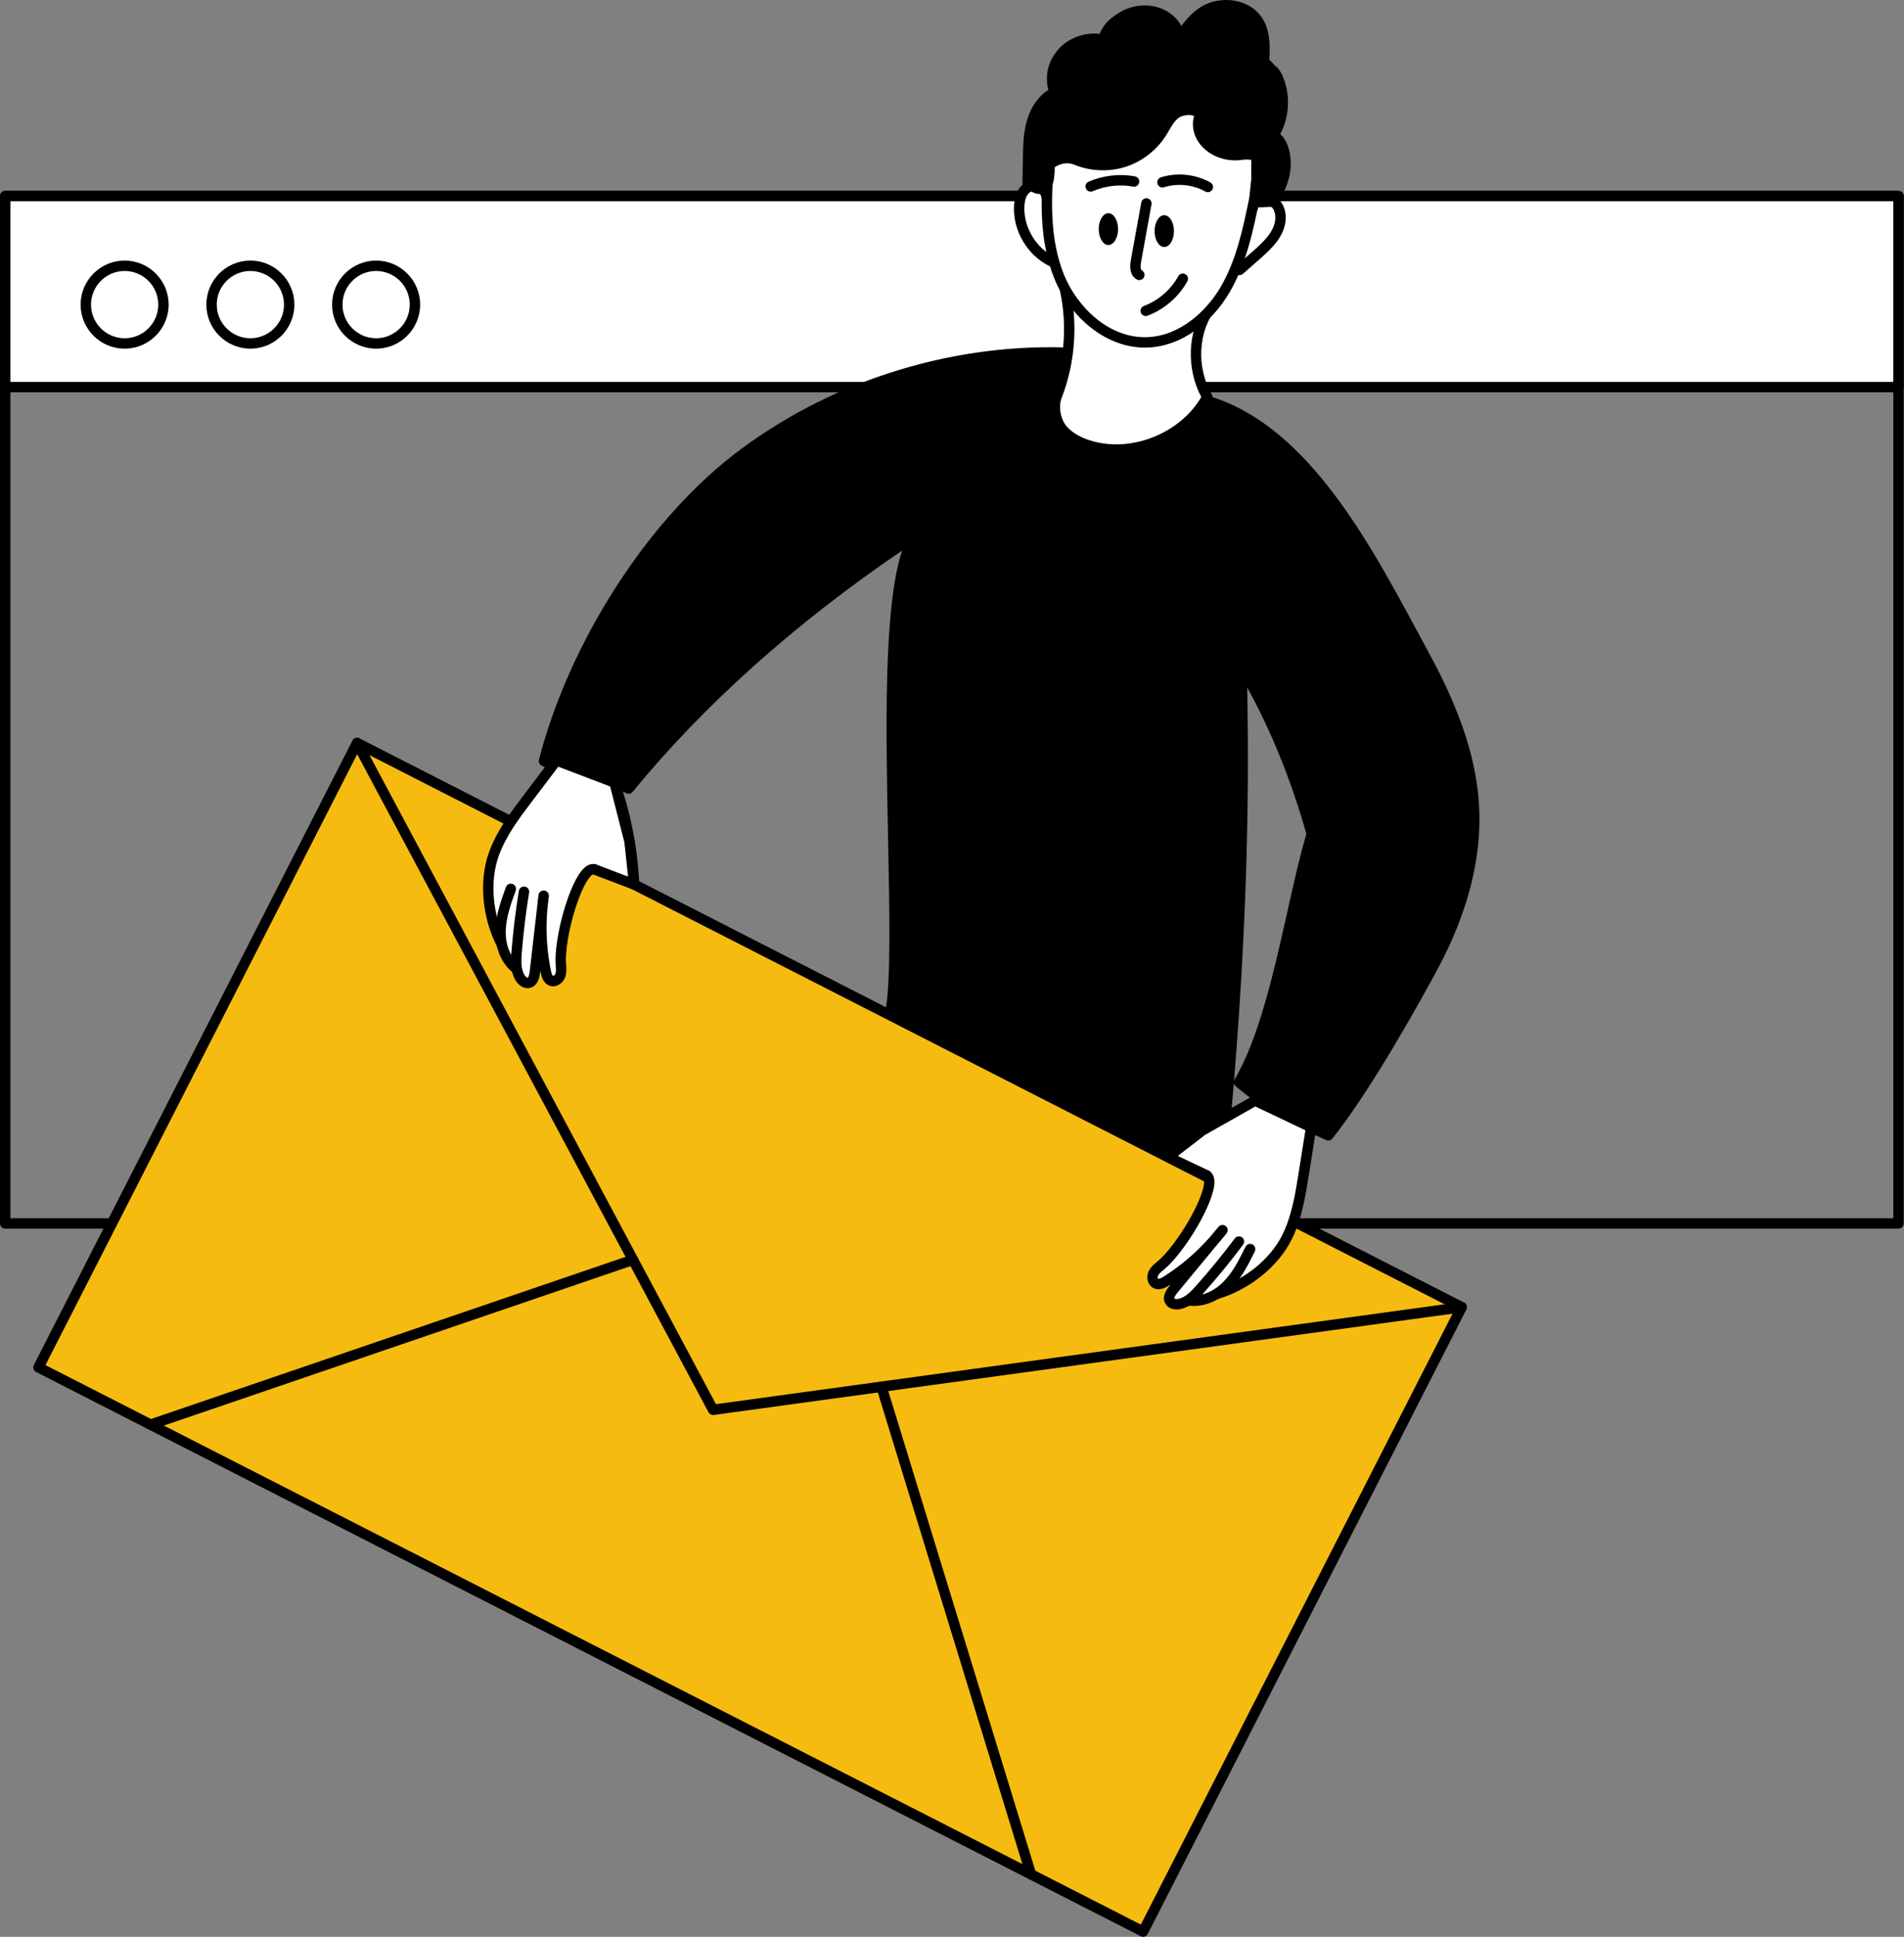 <?xml version="1.0" encoding="UTF-8" standalone="no"?>
<!DOCTYPE svg PUBLIC "-//W3C//DTD SVG 1.1//EN" "http://www.w3.org/Graphics/SVG/1.1/DTD/svg11.dtd">
<svg width="100%" height="100%" viewBox="0 0 2753 2799" version="1.1" xmlns="http://www.w3.org/2000/svg" xmlns:xlink="http://www.w3.org/1999/xlink" xml:space="preserve" xmlns:serif="http://www.serif.com/" style="fill-rule:evenodd;clip-rule:evenodd;stroke-linejoin:round;stroke-miterlimit:2;">
    <rect x="0" y="0" width="2753" height="2799" fill="#808080" stroke="none"/>
    <g transform="matrix(1,0,0,1,-1223.71,-161.455)">
        <path d="M1238.74,1921.98L3961.26,1921.98L3961.26,452.346L1238.74,452.346L1238.74,1921.98ZM3968.77,1937.01L1231.23,1937.01C1227.07,1937.01 1223.71,1933.64 1223.71,1929.5L1223.71,444.83C1223.71,440.68 1227.07,437.314 1231.23,437.314L3968.77,437.314C3972.92,437.314 3976.29,440.68 3976.29,444.83L3976.29,1929.5C3976.29,1933.64 3972.92,1937.01 3968.77,1937.01Z" style="fill-rule:nonzero;"/>
    </g>
    <g transform="matrix(1,0,0,1,-1223.71,-161.455)">
        <rect x="1231.23" y="444.83" width="2737.54" height="276.026" style="fill:white;fill-rule:nonzero;"/>
    </g>
    <g transform="matrix(1,0,0,1,-1223.71,-161.455)">
        <path d="M1238.74,713.34L3961.26,713.34L3961.26,452.346L1238.74,452.346L1238.74,713.34ZM3968.77,728.371L1231.23,728.371C1227.07,728.371 1223.71,725.006 1223.71,720.856L1223.71,444.83C1223.71,440.68 1227.07,437.314 1231.23,437.314L3968.77,437.314C3972.92,437.314 3976.29,440.68 3976.29,444.83L3976.29,720.856C3976.29,725.006 3972.92,728.371 3968.77,728.371Z" style="fill-rule:nonzero;"/>
    </g>
    <g transform="matrix(1,0,0,1,-1223.71,-161.455)">
        <path d="M1403.92,553.057C1377.12,553.057 1355.31,574.865 1355.31,601.67C1355.31,628.475 1377.12,650.283 1403.92,650.283C1430.73,650.283 1452.53,628.475 1452.53,601.67C1452.53,574.865 1430.73,553.057 1403.92,553.057ZM1403.92,665.313C1368.83,665.313 1340.28,636.763 1340.28,601.67C1340.28,566.577 1368.83,538.026 1403.92,538.026C1439.01,538.026 1467.56,566.577 1467.56,601.67C1467.56,636.763 1439.01,665.313 1403.92,665.313Z" style="fill-rule:nonzero;"/>
    </g>
    <g transform="matrix(1,0,0,1,-1223.71,-161.455)">
        <path d="M1585.73,553.057C1558.92,553.057 1537.12,574.865 1537.12,601.67C1537.12,628.475 1558.92,650.283 1585.73,650.283C1612.54,650.283 1634.34,628.475 1634.34,601.67C1634.34,574.865 1612.54,553.057 1585.73,553.057ZM1585.73,665.313C1550.64,665.313 1522.09,636.763 1522.09,601.67C1522.09,566.577 1550.64,538.026 1585.73,538.026C1620.82,538.026 1649.37,566.577 1649.37,601.67C1649.37,636.763 1620.82,665.313 1585.73,665.313Z" style="fill-rule:nonzero;"/>
    </g>
    <g transform="matrix(1,0,0,1,-1223.71,-161.455)">
        <path d="M1767.54,553.057C1740.73,553.057 1718.93,574.865 1718.93,601.67C1718.93,628.475 1740.73,650.283 1767.54,650.283C1794.34,650.283 1816.15,628.475 1816.15,601.67C1816.15,574.865 1794.34,553.057 1767.54,553.057ZM1767.54,665.313C1732.44,665.313 1703.89,636.763 1703.89,601.67C1703.89,566.577 1732.44,538.026 1767.54,538.026C1802.63,538.026 1831.18,566.577 1831.18,601.67C1831.18,636.763 1802.63,665.313 1767.54,665.313Z" style="fill-rule:nonzero;"/>
    </g>
    <g transform="matrix(1,0,0,1,-1223.71,-161.455)">
        <path d="M2112.2,1292.33C2127.53,1336.39 2136.9,1382.53 2139.96,1429.08C2141.89,1458.5 2140.39,1490.75 2121.37,1513.29C2116.81,1518.69 2109.67,1523.68 2103.14,1520.96C2097.96,1518.8 2095.65,1512.47 2096.08,1506.87C2096.5,1501.27 2099,1496.07 2100.82,1490.76C2109.45,1465.69 2102.1,1435.88 2082.81,1417.68L2112.2,1292.33Z" style="fill:white;fill-rule:nonzero;"/>
    </g>
    <g transform="matrix(1,0,0,1,-1223.71,-161.455)">
        <path d="M2107.03,1529.25C2104.72,1529.25 2102.44,1528.81 2100.25,1527.9C2091.34,1524.18 2087.97,1514.38 2088.58,1506.3C2088.99,1500.99 2090.79,1496.2 2092.38,1491.97C2092.84,1490.76 2093.3,1489.54 2093.72,1488.32C2101.36,1466.08 2094.76,1439.29 2077.65,1423.15C2074.63,1420.3 2074.49,1415.55 2077.34,1412.53C2080.19,1409.51 2084.95,1409.37 2087.96,1412.22C2109.56,1432.59 2117.59,1465.13 2107.93,1493.21C2107.46,1494.56 2106.96,1495.92 2106.45,1497.27C2105.09,1500.87 2103.81,1504.27 2103.57,1507.44C2103.35,1510.36 2104.47,1513.37 2106.03,1514.02C2108.09,1514.88 2112.22,1512.48 2115.63,1508.44C2133.73,1486.99 2134.13,1455.02 2132.46,1429.57C2129.44,1383.63 2120.23,1338.29 2105.1,1294.81C2103.74,1290.89 2105.81,1286.6 2109.73,1285.24C2113.65,1283.88 2117.93,1285.94 2119.3,1289.87C2134.87,1334.62 2144.35,1381.29 2147.46,1428.58C2149.31,1456.85 2148.68,1492.58 2127.11,1518.14C2121,1525.38 2113.85,1529.25 2107.03,1529.25Z" style="fill-rule:nonzero;"/>
    </g>
    <g transform="matrix(1,0,0,1,-1223.71,-161.455)">
        <path d="M3018.81,1125.96C3025.69,1389.12 3011.06,1637.29 2984.23,1899.17C2808.27,1855.23 2643.39,1750.91 2510.81,1627.14C2533.57,1514.45 2483.67,1032.61 2545.97,935.986C2392.62,1037.73 2249.25,1158.83 2132.54,1301.11C2095.11,1278.77 2047.7,1283.43 2010.28,1261.09C2052.79,1096.76 2164.52,915.72 2301.3,815.228C2438.09,714.734 2610.03,663.12 2779.54,671.667C2810.67,698.784 2857.6,717.464 2897.81,726.794C2910.91,729.833 2924.22,731.824 2937.51,733.812C3104.79,758.827 3202.7,960.548 3283.5,1109.14C3320.8,1177.74 3351.54,1252.07 3355.01,1330.09C3358.56,1409.68 3333.3,1488.44 3295.56,1558.6C3257.82,1628.76 3193.96,1739.89 3144.31,1802.2C3090.4,1777.99 3064.25,1765.78 3015.12,1725.45C3068.4,1635.96 3090.53,1466.38 3120.41,1366.61C3097.62,1284.91 3063,1198.36 3018.81,1125.96Z" style="fill-rule:nonzero;"/>
    </g>
    <g transform="matrix(1,0,0,1,-1223.71,-161.455)">
        <path d="M3027,1154.96C3030.69,1335.65 3024.73,1516.8 3008.02,1722.95C3008.19,1722.49 3008.4,1722.04 3008.66,1721.6C3044.14,1662.02 3065.99,1564.41 3085.27,1478.3C3094.44,1437.34 3103.11,1398.59 3112.59,1366.55C3091.2,1290.47 3061.23,1216.52 3027,1154.96ZM2518.96,1624.46C2619.71,1717.95 2779.71,1838.09 2977.64,1889.73C3007.12,1599.32 3017.5,1363.49 3011.29,1126.16C3011.2,1122.76 3013.41,1119.72 3016.68,1118.75C3019.94,1117.79 3023.45,1119.14 3025.22,1122.05C3066.52,1189.7 3102.9,1275.84 3127.65,1364.6C3128.03,1365.96 3128.02,1367.41 3127.61,1368.77C3118.04,1400.7 3109.25,1439.99 3099.94,1481.58C3081,1566.19 3059.6,1661.75 3024.83,1723.66C3067.84,1758.42 3092.23,1770.51 3142.04,1792.94C3198.75,1720.13 3268.56,1592.93 3288.94,1555.04C3330.96,1476.92 3350.67,1401.35 3347.51,1330.42C3344.6,1265.15 3322.16,1195.97 3276.89,1112.73C3271.61,1103 3266.25,1093.05 3260.8,1082.94C3184.27,940.875 3089.02,764.067 2936.4,741.245C2923.18,739.267 2909.5,737.223 2896.11,734.116C2873.41,728.846 2816.87,713.031 2776.61,679.048C2608.52,671.165 2441.39,721.631 2305.75,821.285C2178.72,914.615 2064.03,1089.26 2019.03,1257.37C2035.43,1265.92 2053.7,1269.73 2072.94,1273.74C2092.37,1277.79 2112.41,1281.97 2130.72,1291.5C2239.08,1160.53 2377.36,1038.83 2541.81,929.724C2544.78,927.758 2548.72,928.139 2551.25,930.638C2553.78,933.137 2554.21,937.069 2552.29,940.06C2515.17,997.615 2519.44,1207.56 2522.86,1376.26C2525.06,1484.6 2526.97,1578.62 2518.96,1624.46ZM2984.23,1906.68C2983.62,1906.68 2983.01,1906.61 2982.41,1906.46C2897.61,1885.28 2811.82,1849.32 2727.43,1799.56C2650.1,1753.97 2575.49,1697.8 2505.68,1632.64C2503.77,1630.86 2502.92,1628.21 2503.44,1625.66C2512.03,1583.15 2509.99,1482.8 2507.83,1376.56C2504.59,1216.61 2500.95,1037.66 2528.15,957.009C2372.58,1062.82 2241.52,1180.1 2138.35,1305.88C2135.99,1308.76 2131.88,1309.48 2128.68,1307.57C2111.06,1297.04 2091.05,1292.87 2069.87,1288.46C2048.41,1283.98 2026.22,1279.36 2006.42,1267.54C2003.56,1265.83 2002.16,1262.43 2003,1259.2C2024.56,1175.86 2062.98,1089.74 2114.11,1010.16C2167.23,927.474 2230.42,857.974 2296.85,809.171C2365.62,758.649 2442.71,720.357 2525.99,695.359C2609.26,670.361 2694.7,659.865 2779.92,664.162C2781.61,664.246 2783.21,664.895 2784.48,666C2810.72,688.858 2853.72,708.848 2899.51,719.474C2912.32,722.446 2925.69,724.445 2938.62,726.379C3098.68,750.315 3195.91,930.794 3274.03,1075.81C3279.47,1085.91 3284.82,1095.84 3290.1,1105.55C3336.5,1190.87 3359.51,1262.11 3362.52,1329.75C3365.8,1403.43 3345.5,1481.62 3302.18,1562.16C3281.21,1601.14 3208.29,1733.98 3150.19,1806.88C3148.05,1809.57 3144.36,1810.46 3141.23,1809.05C3085.95,1784.23 3059.44,1771.56 3010.35,1731.25C3008.92,1730.08 3008.02,1728.47 3007.71,1726.76C3003.17,1782.48 2997.84,1840.05 2991.71,1899.93C2991.49,1902.1 2990.33,1904.06 2988.55,1905.32C2987.27,1906.21 2985.76,1906.68 2984.23,1906.68Z" style="fill-rule:nonzero;"/>
    </g>
    <g transform="matrix(1,0,0,1,-1223.71,-161.455)">
        <path d="M1740.01,1235.15L3337.2,2050.53L2876.53,2952.89L1279.34,2137.51L1740.01,1235.15Z" style="fill:rgb(246,187,16);fill-rule:nonzero;"/>
    </g>
    <g transform="matrix(1,0,0,1,-1223.71,-161.455)">
        <path d="M1289.45,2134.23L2873.25,2942.78L3327.09,2053.81L1743.28,1245.26L1289.45,2134.23ZM2876.53,2960.41C2875.35,2960.41 2874.18,2960.13 2873.11,2959.59L1275.92,2144.2C1272.23,2142.31 1270.76,2137.79 1272.65,2134.09L1733.31,1231.73C1734.22,1229.95 1735.79,1228.61 1737.69,1228C1739.59,1227.38 1741.65,1227.55 1743.42,1228.45L3340.62,2043.84C3344.31,2045.73 3345.78,2050.25 3343.89,2053.95L2883.22,2956.31C2882.32,2958.09 2880.74,2959.43 2878.85,2960.04C2878.09,2960.29 2877.31,2960.41 2876.53,2960.41Z" style="fill-rule:nonzero;"/>
    </g>
    <g transform="matrix(1,0,0,1,-1223.71,-161.455)">
        <path d="M2254.75,2206.36C2252.01,2206.36 2249.45,2204.85 2248.13,2202.38L1733.38,1238.69C1731.42,1235.03 1732.81,1230.47 1736.47,1228.52C1740.13,1226.56 1744.68,1227.94 1746.64,1231.6L2258.92,2190.68L3336.18,2043.09C3340.29,2042.53 3344.08,2045.4 3344.64,2049.51C3345.21,2053.62 3342.33,2057.41 3338.22,2057.98L2255.78,2206.29C2255.44,2206.33 2255.09,2206.36 2254.75,2206.36Z" style="fill-rule:nonzero;"/>
    </g>
    <g transform="matrix(1,0,0,1,-1223.71,-161.455)">
        <path d="M1441.44,2227.78C1438.31,2227.78 1435.39,2225.81 1434.32,2222.69C1432.98,2218.76 1435.08,2214.49 1439.01,2213.15L2136.52,1974.92C2140.45,1973.58 2144.72,1975.67 2146.06,1979.6C2147.4,1983.53 2145.31,1987.8 2141.38,1989.14L1443.87,2227.37C1443.06,2227.65 1442.24,2227.78 1441.44,2227.78Z" style="fill-rule:nonzero;"/>
    </g>
    <g transform="matrix(1,0,0,1,-1223.71,-161.455)">
        <path d="M2714.43,2877.66C2711.22,2877.66 2708.24,2875.58 2707.25,2872.35L2491.1,2167.68C2489.88,2163.71 2492.11,2159.51 2496.08,2158.29C2500.05,2157.07 2504.25,2159.3 2505.47,2163.27L2721.62,2867.94C2722.84,2871.91 2720.61,2876.11 2716.64,2877.33C2715.91,2877.55 2715.16,2877.66 2714.43,2877.66Z" style="fill-rule:nonzero;"/>
    </g>
    <g transform="matrix(1,0,0,1,-1223.71,-161.455)">
        <path d="M2736.95,445.614C2736.07,439.725 2732.13,434.381 2726.75,431.811C2721.38,429.24 2714.75,429.519 2709.61,432.529C2701.2,437.459 2698.11,448.108 2697.45,457.834C2695.18,491.321 2715,525.245 2745.29,539.71L2736.95,445.614Z" style="fill:white;fill-rule:nonzero;"/>
    </g>
    <g transform="matrix(1,0,0,1,-1223.71,-161.455)">
        <path d="M2745.28,547.227C2744.19,547.227 2743.09,546.991 2742.05,546.491C2708.89,530.655 2687.46,493.989 2689.95,457.326C2690.97,442.349 2696.45,431.532 2705.81,426.046C2713.1,421.77 2722.37,421.38 2730,425.031C2737.63,428.682 2743.14,436.146 2744.38,444.509C2744.99,448.614 2742.16,452.438 2738.05,453.048C2733.96,453.656 2730.12,450.825 2729.51,446.719C2729,443.282 2726.65,440.09 2723.51,438.589C2720.37,437.087 2716.41,437.255 2713.41,439.013C2706.93,442.813 2705.33,452.754 2704.95,458.342C2702.9,488.524 2721.23,519.892 2748.52,532.928C2752.27,534.717 2753.86,539.204 2752.07,542.949C2750.78,545.649 2748.09,547.227 2745.28,547.227Z" style="fill-rule:nonzero;"/>
    </g>
    <g transform="matrix(1,0,0,1,-1223.71,-161.455)">
        <path d="M2761.37,570.246C2775.22,624.11 2771.76,682.286 2751.63,734.131C2745.7,749.391 2749.93,771.175 2760.94,783.292C2771.95,795.41 2787.49,802.564 2803.31,806.743C2866.08,823.315 2938.21,792.277 2969.34,735.304C2945.85,695.071 2947.08,638.011 2976.84,602.161C2933.39,611.132 2886.29,620.926 2846.16,602.014C2831.65,595.175 2818.88,585.034 2804.37,578.197C2789.85,571.359 2775.51,562.669 2761.37,570.246Z" style="fill:white;fill-rule:nonzero;"/>
    </g>
    <g transform="matrix(1,0,0,1,-1223.71,-161.455)">
        <path d="M2770.27,575.043C2782.57,628.513 2778.5,685.699 2758.64,736.852C2753.81,749.277 2757.41,768.23 2766.5,778.239C2775.24,787.854 2788.27,794.998 2805.23,799.476C2862.96,814.714 2930.36,786.605 2960.71,735.273C2949.85,714.977 2944.51,690.821 2945.61,666.744C2946.51,647.32 2951.62,628.865 2960.3,613.182C2921.48,620.751 2879.6,626.079 2842.96,608.813C2835.31,605.208 2828.18,600.775 2821.3,596.49C2814.47,592.241 2808.03,588.229 2801.16,584.996C2799.58,584.252 2798.01,583.487 2796.43,582.723C2785.4,577.367 2777.41,573.897 2770.27,575.043ZM2838.14,818.701C2825.64,818.701 2813.28,817.147 2801.39,814.01C2781.58,808.778 2766.1,800.144 2755.38,788.346C2742.47,774.133 2737.75,749.125 2744.62,731.411C2764.19,681.03 2767.55,624.458 2754.09,572.117C2753.23,568.765 2754.77,565.256 2757.82,563.621C2773.83,555.042 2789.32,562.564 2803,569.201C2804.52,569.939 2806.04,570.679 2807.57,571.398C2815.22,575.005 2822.35,579.439 2829.24,583.728C2836.06,587.973 2842.5,591.983 2849.36,595.215C2887.13,613.011 2931.79,603.788 2974.99,594.869L2975.32,594.8C2978.45,594.154 2981.64,595.556 2983.28,598.291C2984.93,601.028 2984.66,604.504 2982.62,606.96C2956.01,639.024 2953.09,692.571 2975.83,731.515C2977.16,733.791 2977.2,736.595 2975.93,738.908C2960.08,767.93 2933.52,791.582 2901.16,805.506C2880.83,814.256 2859.28,818.701 2838.14,818.701Z" style="fill-rule:nonzero;"/>
    </g>
    <g transform="matrix(1,0,0,1,-1223.71,-161.455)">
        <path d="M3035.33,460.962C3037.08,453.447 3044.88,448.162 3052.59,448.316C3060.31,448.472 3067.47,453.437 3071.32,460.124C3075.18,466.811 3075.97,474.961 3074.66,482.565C3071.27,502.102 3055.48,516.755 3040.59,529.853C3032.37,537.091 3024.14,544.329 3015.92,551.567L3035.33,460.962Z" style="fill:white;fill-rule:nonzero;"/>
    </g>
    <g transform="matrix(1,0,0,1,-1223.71,-161.455)">
        <path d="M3015.92,559.083C3013.84,559.083 3011.76,558.22 3010.28,556.532C3007.53,553.416 3007.84,548.666 3010.95,545.925L3035.63,524.211C3050.67,510.98 3064.4,497.741 3067.25,481.281C3068.38,474.752 3067.52,468.571 3064.81,463.876C3062.09,459.157 3057.12,455.924 3052.44,455.831C3052.38,455.829 3052.32,455.829 3052.26,455.829C3047.89,455.829 3043.52,458.925 3042.64,462.668C3041.7,466.71 3037.66,469.221 3033.62,468.281C3029.58,467.339 3027.06,463.298 3028.01,459.256C3030.51,448.502 3041.14,440.543 3052.74,440.803C3062.8,441.005 3072.42,446.97 3077.84,456.372C3082.29,464.106 3083.79,473.863 3082.06,483.848C3078.37,505.128 3062.69,520.421 3045.56,535.495L3020.88,557.208C3019.46,558.466 3017.68,559.083 3015.92,559.083Z" style="fill-rule:nonzero;"/>
    </g>
    <g transform="matrix(1,0,0,1,-1223.71,-161.455)">
        <path d="M3037.46,448.599C3028.08,494.167 3018.33,540.683 2994.68,580.747C2971.03,620.812 2930.51,653.97 2884.04,656.161C2827.52,658.825 2777.03,614.491 2755.53,562.151C2734.03,509.811 2735.7,451.117 2740.36,394.727L2756.71,277.679L2921.11,238.343L3055.08,282.476L3037.46,448.599Z" style="fill:white;fill-rule:nonzero;"/>
    </g>
    <g transform="matrix(1,0,0,1,-1223.71,-161.455)">
        <path d="M3037.46,448.599L3037.47,448.599L3037.46,448.599ZM2747.84,395.557C2743.57,447.183 2740.86,506.638 2762.49,559.295C2780.94,604.215 2826.75,651.35 2883.68,648.654C2930.84,646.431 2968.6,610.144 2988.21,576.926C3011.41,537.624 3020.89,491.791 3030.03,447.442L3046.97,287.716L2920.79,246.148L2763.44,283.795L2747.84,395.557ZM2879.16,663.791C2852.44,663.791 2825.89,654.149 2802.06,635.729C2778.98,617.892 2759.99,592.775 2748.58,565.006C2725.65,509.191 2728.45,447.525 2732.87,394.106C2732.89,393.966 2732.9,393.827 2732.92,393.688L2749.26,276.64C2749.69,273.577 2751.95,271.089 2754.96,270.37L2919.36,231.034C2920.72,230.709 2922.14,230.769 2923.46,231.205L3057.44,275.338C3060.8,276.446 3062.93,279.749 3062.56,283.269L3044.93,449.393C3044.91,449.635 3044.87,449.876 3044.82,450.115C3035.42,495.782 3025.69,543.002 3001.15,584.568C2988.34,606.268 2971.45,625.007 2952.3,638.761C2931.14,653.958 2907.66,662.57 2884.39,663.667C2882.65,663.75 2880.91,663.791 2879.16,663.791Z" style="fill-rule:nonzero;"/>
    </g>
    <g transform="matrix(1,0,0,1,-1223.71,-161.455)">
        <path d="M2800.73,438.445C2797.83,438.445 2795.07,436.761 2793.84,433.937C2792.18,430.133 2793.91,425.703 2797.72,424.042C2818.6,414.919 2842.45,412.189 2864.85,416.353C2868.93,417.112 2871.63,421.035 2870.87,425.116C2870.11,429.196 2866.18,431.886 2862.1,431.131C2842.62,427.509 2821.89,429.883 2803.73,437.814C2802.76,438.243 2801.74,438.445 2800.73,438.445Z" style="fill-rule:nonzero;"/>
    </g>
    <g transform="matrix(1,0,0,1,-1223.71,-161.455)">
        <path d="M2970.13,439.193C2968.89,439.193 2967.63,438.884 2966.47,438.234C2948.6,428.23 2926.28,425.927 2906.75,432.076C2902.79,433.321 2898.57,431.121 2897.32,427.163C2896.08,423.203 2898.28,418.984 2902.24,417.737C2925.64,410.372 2952.4,413.131 2973.81,425.119C2977.43,427.147 2978.72,431.727 2976.7,435.348C2975.32,437.807 2972.76,439.193 2970.13,439.193Z" style="fill-rule:nonzero;"/>
    </g>
    <g transform="matrix(1,0,0,1,-1223.71,-161.455)">
        <path d="M2871.06,566.254C2869.84,566.254 2868.61,565.958 2867.47,565.335C2859.17,560.809 2856.27,551.278 2858.86,537.009L2873.88,454.14C2874.62,450.057 2878.53,447.348 2882.62,448.086C2886.7,448.826 2889.41,452.738 2888.67,456.822L2873.65,539.69C2872.2,547.679 2873.29,551.389 2874.67,552.14C2878.31,554.127 2879.65,558.692 2877.66,562.336C2876.3,564.837 2873.72,566.254 2871.06,566.254Z" style="fill-rule:nonzero;"/>
    </g>
    <g transform="matrix(1,0,0,1,-1223.71,-161.455)">
        <path d="M2880.29,618.166C2877.25,618.166 2874.38,616.302 2873.25,613.282C2871.8,609.395 2873.77,605.064 2877.66,603.609C2898.51,595.808 2916.63,580.146 2927.36,560.639C2929.36,557.002 2933.93,555.677 2937.57,557.678C2941.2,559.679 2942.53,564.249 2940.53,567.885C2928.09,590.494 2907.09,608.646 2882.92,617.688C2882.06,618.012 2881.17,618.166 2880.29,618.166Z" style="fill-rule:nonzero;"/>
    </g>
    <g transform="matrix(1,0,0,1,-1223.71,-161.455)">
        <path d="M2812.35,492.561C2812.35,479.859 2818.62,469.563 2826.35,469.563C2834.07,469.563 2840.34,479.859 2840.34,492.561C2840.34,505.262 2834.07,515.558 2826.35,515.558C2818.62,515.558 2812.35,505.262 2812.35,492.561Z" style="fill-rule:nonzero;"/>
    </g>
    <g transform="matrix(1,0,0,1,-1223.71,-161.455)">
        <path d="M2893.12,495.438C2893.12,482.738 2899.39,472.441 2907.12,472.441C2914.85,472.441 2921.11,482.738 2921.11,495.438C2921.11,508.14 2914.85,518.436 2907.12,518.436C2899.39,518.436 2893.12,508.14 2893.12,495.438Z" style="fill-rule:nonzero;"/>
    </g>
    <g transform="matrix(1,0,0,1,-1223.71,-161.455)">
        <path d="M2709.51,431.656C2709.75,417.753 2709.98,403.851 2710.22,389.948C2710.53,371.918 2710.88,353.614 2716.12,336.359C2721.37,319.106 2732.24,302.735 2748.54,295.02C2741.16,274.699 2745.41,253.717 2759.79,237.575C2774.17,221.432 2797.67,214.029 2818.71,219.018C2822.75,203.411 2832.45,194.27 2846.24,185.913C2860.03,177.557 2877.11,174.819 2892.82,178.45C2910.98,182.647 2928.07,197.652 2928.25,216.291C2941.85,197.575 2955.22,178.693 2977.33,171.876C2999.44,165.06 3026.26,170.285 3040.31,188.664C3054.12,206.72 3052.81,231.724 3050.85,254.368C3055.05,251.198 3058.52,259.225 3062.77,262.316C3067.03,265.407 3069.65,270.243 3071.69,275.088C3082.81,301.438 3080.19,333.159 3064.9,357.329C3079.89,365.393 3083.72,388.617 3082.12,405.562C3080.52,422.506 3072.43,438.061 3064.5,453.121C3056.83,452.277 3047.68,454.214 3040.01,453.37C3041.21,430.745 3039.64,409.014 3040.84,386.387C3034.62,384.708 3025.42,383.968 3019.05,384.981C3006.95,386.907 2994.27,385.049 2983.23,379.733C2973.69,375.144 2965.28,367.854 2960.41,358.459C2955.54,349.064 2954.5,337.508 2958.69,327.79C2954.03,317.176 2932.73,318.865 2923.41,325.761C2914.09,332.658 2909.26,343.866 2903.04,353.648C2890.48,373.393 2870.8,388.501 2848.48,395.53C2826.15,402.559 2801.37,401.454 2779.76,392.467C2766.78,387.068 2751.73,390.456 2741.02,399.564C2741.64,404.758 2740.89,415.078 2739.94,420.221C2738.98,425.365 2736.21,430.435 2731.58,432.869C2726.95,435.303 2720.39,434.267 2717.67,429.804C2716.76,430.607 2710.41,430.852 2709.51,431.656Z" style="fill-rule:nonzero;"/>
    </g>
    <g transform="matrix(1,0,0,1,-1223.71,-161.455)">
        <path d="M3025.67,377.01C3031.4,377.01 3037.7,377.754 3042.8,379.131C3046.23,380.055 3048.54,383.246 3048.35,386.786C3047.76,397.867 3047.85,409.022 3047.94,419.812C3048.01,428.345 3048.08,437.102 3047.83,445.981C3049.11,445.919 3050.42,445.833 3051.77,445.746C3054.5,445.568 3057.29,445.387 3060.07,445.387L3060.08,445.387C3066.84,432.422 3073.3,419.024 3074.64,404.854C3076.1,389.383 3072.56,369.982 3061.34,363.947C3059.51,362.959 3058.16,361.253 3057.63,359.236C3057.1,357.219 3057.44,355.073 3058.55,353.312C3072.61,331.09 3074.99,302.237 3064.77,278.011C3063.36,274.683 3061.37,270.584 3058.35,268.397C3056.23,266.856 3054.55,264.875 3053.07,263.127C3052.73,262.734 3052.32,262.249 3051.93,261.807C3050.34,262.036 3048.68,261.755 3047.22,260.945C3044.62,259.509 3043.11,256.679 3043.36,253.722C3045.35,230.664 3046.16,208.687 3034.34,193.229C3021.72,176.724 2997.22,173.606 2979.54,179.058C2960.26,185.004 2948.04,201.818 2935.12,219.62L2934.33,220.708C2932.42,223.332 2929.05,224.438 2925.96,223.449C2922.87,222.461 2920.76,219.604 2920.73,216.361C2920.59,200.903 2905.37,189.064 2891.13,185.772C2877.26,182.567 2862.31,184.959 2850.13,192.34C2835.84,201.004 2829.07,209.014 2825.98,220.905C2824.95,224.863 2820.95,227.276 2816.97,226.33C2798.65,221.985 2777.92,228.512 2765.4,242.573C2752.8,256.717 2749.23,274.898 2755.6,292.455C2756.93,296.1 2755.26,300.153 2751.75,301.813C2738.93,307.884 2728.56,321.272 2723.31,338.546C2718.34,354.917 2718.03,372.79 2717.74,390.077L2717.18,422.304C2717.71,422.271 2718.24,422.291 2718.77,422.37C2720.98,422.698 2722.92,423.984 2724.08,425.884C2724.5,426.578 2726.6,426.997 2728.08,426.217C2730.2,425.103 2731.91,422.281 2732.55,418.854C2733.4,414.211 2734.05,404.614 2733.56,400.452C2733.26,397.952 2734.23,395.471 2736.15,393.839C2749.41,382.56 2767.66,379.297 2782.64,385.528C2802.52,393.792 2825.69,394.826 2846.22,388.361C2866.75,381.897 2885.15,367.774 2896.7,349.614C2898.12,347.383 2899.46,345.074 2900.88,342.63C2905.67,334.395 2910.62,325.878 2918.94,319.721C2927.23,313.588 2941.31,311.048 2951.7,313.81C2958.41,315.594 2963.2,319.383 2965.57,324.767C2966.41,326.677 2966.42,328.848 2965.59,330.763C2962.49,337.958 2963.06,347.245 2967.08,355.001C2970.92,362.407 2977.81,368.786 2986.49,372.961C2996.14,377.61 3007.29,379.243 3017.87,377.558C3020.2,377.189 3022.87,377.01 3025.67,377.01ZM3044.44,461.104C3042.68,461.104 3040.92,461.032 3039.18,460.841C3035.22,460.405 3032.29,456.952 3032.5,452.972C3033.09,441.887 3033,430.728 3032.91,419.934C3032.84,411.003 3032.76,401.826 3033.06,392.521C3028.55,391.931 3023.69,391.853 3020.23,392.403C3006.66,394.563 2992.35,392.469 2979.97,386.505C2968.38,380.926 2959.06,372.195 2953.74,361.918C2948.38,351.582 2947.15,339.69 2950.19,329.25C2949.39,328.802 2948.48,328.509 2947.84,328.336C2941.85,326.746 2932.53,328.364 2927.88,331.803C2922.06,336.114 2918.08,342.949 2913.88,350.185C2912.44,352.649 2910.96,355.198 2909.38,357.682C2895.96,378.78 2874.58,395.188 2850.73,402.698C2826.88,410.208 2799.96,409.009 2776.87,399.407C2768.06,395.741 2757.36,397.227 2748.75,403.107C2748.85,409.363 2748.11,417.352 2747.33,421.587C2745.83,429.679 2741.37,436.215 2735.08,439.521C2728.51,442.971 2720.61,442.182 2715.22,438.087C2715.04,438.114 2714.85,438.14 2714.66,438.168C2714.08,438.251 2713.19,438.38 2712.66,438.48C2710.69,439.386 2708.4,439.417 2706.37,438.484C2703.66,437.239 2701.94,434.509 2701.99,431.527L2702.71,389.819C2703.02,371.5 2703.35,352.557 2708.93,334.175C2714.64,315.385 2725.62,300.146 2739.55,291.399C2734.08,270.46 2739.26,249.324 2754.17,232.576C2768.72,216.243 2791.89,207.825 2813.59,210.479C2819.72,194.942 2831.41,186.113 2842.34,179.486C2857.84,170.092 2876.86,167.045 2894.51,171.127C2909.45,174.579 2924.58,184.666 2931.65,199.047C2943.07,184.182 2956.01,170.585 2975.11,164.694C3001.96,156.418 3031.22,164.399 3046.29,184.1C3059.95,201.977 3060.52,225.134 3058.9,247.993C3058.94,248.018 3058.98,248.042 3059.01,248.067C3061.23,249.516 3062.98,251.578 3064.52,253.397C3065.42,254.447 3066.53,255.753 3067.19,256.236C3073.2,260.603 3076.45,267.043 3078.61,272.167C3089.8,298.674 3088.25,329.86 3074.81,355.207C3088.02,367.174 3091.2,389.315 3089.6,406.268C3087.83,424.945 3078.97,441.775 3071.15,456.624C3069.71,459.355 3066.75,460.926 3063.68,460.592C3060.5,460.24 3056.73,460.486 3052.74,460.745C3050.01,460.923 3047.22,461.104 3044.44,461.104Z" style="fill-rule:nonzero;"/>
    </g>
    <g transform="matrix(1,0,0,1,-1223.71,-161.455)">
        <path d="M1949.37,1526.46C1929.29,1488.06 1923.1,1436.48 1937.78,1395.71C1948.53,1365.88 1967.97,1340.09 1987.13,1314.82C2000.87,1296.69 2014.61,1278.57 2028.35,1260.44L2112.2,1292.33L2133.95,1377.46L2140.59,1439.65L2082.81,1417.68L1949.37,1526.46Z" style="fill:white;fill-rule:nonzero;"/>
    </g>
    <g transform="matrix(1,0,0,1,-1223.71,-161.455)">
        <path d="M1949.38,1533.97C1946.67,1533.97 1944.06,1532.5 1942.71,1529.94C1920.67,1487.8 1915.96,1434.12 1930.71,1393.17C1941.94,1361.99 1961.87,1335.7 1981.14,1310.28L2022.36,1255.9C2024.37,1253.25 2027.9,1252.23 2031.02,1253.42L2114.87,1285.31C2117.16,1286.18 2118.88,1288.11 2119.48,1290.47L2141.23,1375.6C2141.32,1375.95 2141.39,1376.3 2141.42,1376.66L2148.07,1438.85C2148.34,1441.45 2147.25,1444.01 2145.18,1445.6C2143.11,1447.2 2140.37,1447.6 2137.92,1446.67L2080.14,1424.71C2076.26,1423.23 2074.31,1418.89 2075.78,1415.01C2077.26,1411.13 2081.6,1409.18 2085.48,1410.66L2131.82,1428.28L2126.54,1378.8L2105.88,1297.97L2030.94,1269.47L1993.12,1319.36C1974.53,1343.88 1955.31,1369.24 1944.85,1398.26C1931.46,1435.44 1935.85,1484.39 1956.03,1522.97C1957.96,1526.65 1956.53,1531.19 1952.86,1533.12C1951.74,1533.7 1950.55,1533.97 1949.38,1533.97Z" style="fill-rule:nonzero;"/>
    </g>
    <g transform="matrix(1,0,0,1,-1223.71,-161.455)">
        <path d="M1962.31,1445.98C1955.21,1465.54 1948.02,1485.52 1947.45,1506.32C1946.88,1527.13 1954.05,1549.27 1970.79,1561.64L1962.31,1445.98Z" style="fill:white;fill-rule:nonzero;"/>
    </g>
    <g transform="matrix(1,0,0,1,-1223.71,-161.455)">
        <path d="M1970.79,1569.15C1969.24,1569.15 1967.67,1568.67 1966.33,1567.68C1949.1,1554.95 1939.23,1531.94 1939.94,1506.12C1940.55,1483.9 1948.36,1462.39 1955.24,1443.42C1956.66,1439.51 1960.97,1437.5 1964.87,1438.92C1968.77,1440.33 1970.79,1444.64 1969.37,1448.54C1962.56,1467.32 1955.51,1486.74 1954.97,1506.53C1954.39,1527.44 1961.98,1545.78 1975.26,1555.59C1978.6,1558.06 1979.31,1562.76 1976.84,1566.1C1975.37,1568.1 1973.09,1569.15 1970.79,1569.15Z" style="fill-rule:nonzero;"/>
    </g>
    <g transform="matrix(1,0,0,1,-1223.71,-161.455)">
        <path d="M1981.36,1450.14C1976.56,1479.37 1972.99,1508.8 1970.65,1538.33C1969.65,1550.97 1969.14,1564.68 1976.2,1575.22C1978.9,1579.26 1983.48,1582.85 1988.23,1581.79C1994.41,1580.42 1996.34,1572.71 1997.06,1566.42C2001.31,1529.58 2005.55,1492.73 2009.79,1455.89C2004.57,1492.39 2005.48,1529.65 2012.9,1565.77C2014,1571.08 2015.97,1577.23 2021.13,1578.89C2026.24,1580.54 2031.74,1576.46 2033.7,1571.47C2035.67,1566.48 2035.08,1560.9 2034.67,1555.55C2031.44,1513.55 2061.13,1412.99 2082.81,1417.68L1981.36,1450.14Z" style="fill:white;fill-rule:nonzero;"/>
    </g>
    <g transform="matrix(1,0,0,1,-1223.71,-161.455)">
        <path d="M1986.53,1589.5C1980.39,1589.5 1974.26,1585.84 1969.95,1579.4C1961.63,1566.97 1962.03,1552 1963.16,1537.74C1965.51,1508.13 1969.13,1478.25 1973.94,1448.93C1974.61,1444.83 1978.48,1442.06 1982.57,1442.73C1986.67,1443.4 1989.44,1447.26 1988.77,1451.36C1984.03,1480.27 1980.46,1509.73 1978.15,1538.93C1977.23,1550.55 1976.8,1562.61 1982.44,1571.03C1984.2,1573.66 1986.16,1574.56 1986.59,1574.46C1987.02,1574.36 1988.79,1572.57 1989.59,1565.56L2000.22,1473.32C2000.76,1467.16 2001.47,1461 2002.35,1454.83C2002.94,1450.76 2006.68,1447.91 2010.76,1448.44C2014.83,1448.96 2017.73,1452.67 2017.26,1456.75L2015.18,1474.83C2012.55,1505.02 2014.26,1535.02 2020.27,1564.25C2021.65,1570.98 2023.26,1571.68 2023.44,1571.74C2023.87,1571.88 2025.89,1570.8 2026.71,1568.72C2027.92,1565.63 2027.6,1561.49 2027.25,1557.09L2027.18,1556.13C2024.27,1518.39 2046.6,1434.79 2069,1415.25C2075.26,1409.79 2080.83,1409.57 2084.4,1410.34C2088.45,1411.22 2091.03,1415.22 2090.15,1419.27C2089.28,1423.31 2085.33,1425.88 2081.29,1425.05C2077.96,1425.46 2066.97,1438.33 2055.62,1474.32C2046.16,1504.28 2040.76,1536.69 2042.16,1554.98L2042.24,1555.91C2042.68,1561.54 2043.18,1567.91 2040.7,1574.22C2037.53,1582.28 2028.26,1589.09 2018.82,1586.05C2008.73,1582.79 2006.33,1571.12 2005.54,1567.28C2005.32,1566.21 2005.11,1565.13 2004.9,1564.06L2004.53,1567.28C2003.07,1579.94 1998.14,1587.29 1989.86,1589.13C1988.76,1589.38 1987.65,1589.5 1986.53,1589.5Z" style="fill-rule:nonzero;"/>
    </g>
    <g transform="matrix(1,0,0,1,-1223.71,-161.455)">
        <path d="M2982.17,2031.6C3023.78,2019.53 3065.3,1988.3 3084.56,1949.48C3098.66,1921.07 3103.81,1889.2 3108.8,1857.87C3112.37,1835.41 3115.94,1812.95 3119.52,1790.49L3038.46,1752.04L2961.96,1795.26L2912.48,1833.5L2968.33,1860.01L2982.17,2031.6Z" style="fill:white;fill-rule:nonzero;"/>
    </g>
    <g transform="matrix(1,0,0,1,-1223.71,-161.455)">
        <path d="M2982.17,2039.12C2978.91,2039.12 2975.91,2036.99 2974.95,2033.7C2973.79,2029.71 2976.09,2025.54 2980.07,2024.39C3021.89,2012.25 3060.26,1981.54 3077.83,1946.14C3091.54,1918.51 3096.54,1887.08 3101.37,1856.69L3111.21,1794.87L3038.76,1760.5L2966.13,1801.53L2926.76,1831.96L2971.55,1853.22C2975.3,1855 2976.9,1859.48 2975.12,1863.23C2973.34,1866.98 2968.85,1868.58 2965.11,1866.8L2909.26,1840.29C2906.9,1839.17 2905.29,1836.91 2905.01,1834.31C2904.73,1831.71 2905.82,1829.16 2907.88,1827.56L2957.37,1789.31C2957.65,1789.09 2957.95,1788.89 2958.27,1788.71L3034.76,1745.5C3036.89,1744.29 3039.47,1744.2 3041.68,1745.25L3122.74,1783.7C3125.75,1785.13 3127.46,1788.38 3126.94,1791.67L3116.22,1859.05C3111.21,1890.56 3106.02,1923.14 3091.29,1952.82C3071.94,1991.81 3029.93,2025.57 2984.26,2038.82C2983.57,2039.02 2982.86,2039.12 2982.17,2039.12Z" style="fill-rule:nonzero;"/>
    </g>
    <g transform="matrix(1,0,0,1,-1223.71,-161.455)">
        <path d="M3031.3,1966.57C3022.1,1985.23 3012.65,2004.25 2998.03,2019.06C2983.41,2033.87 2962.46,2044.02 2941.95,2040.49L3031.3,1966.57Z" style="fill:white;fill-rule:nonzero;"/>
    </g>
    <g transform="matrix(1,0,0,1,-1223.71,-161.455)">
        <path d="M2950.21,2048.7C2947,2048.7 2943.81,2048.44 2940.68,2047.9C2936.59,2047.2 2933.84,2043.31 2934.54,2039.22C2935.25,2035.13 2939.13,2032.38 2943.22,2033.08C2959.5,2035.88 2977.99,2028.66 2992.68,2013.78C3006.59,1999.69 3015.73,1981.16 3024.56,1963.25C3026.4,1959.52 3030.91,1958 3034.63,1959.83C3038.35,1961.67 3039.88,1966.17 3038.04,1969.89C3029.12,1988 3019,2008.51 3003.38,2024.34C2987.92,2039.99 2968.63,2048.7 2950.21,2048.7Z" style="fill-rule:nonzero;"/>
    </g>
    <g transform="matrix(1,0,0,1,-1223.71,-161.455)">
        <path d="M3015.12,1955.7C2997.33,1979.39 2978.56,2002.34 2958.87,2024.47C2950.44,2033.94 2940.9,2043.79 2928.41,2045.99C2923.62,2046.83 2917.86,2046.02 2915.33,2041.86C2912.05,2036.45 2916.28,2029.72 2920.32,2024.84C2943.97,1996.28 2967.63,1967.72 2991.28,1939.15C2968.56,1968.18 2941.03,1993.32 2909.82,2012.96C2905.23,2015.85 2899.43,2018.68 2894.65,2016.1C2889.93,2013.56 2889.07,2006.76 2891.31,2001.89C2893.56,1997.02 2897.99,1993.58 2902.13,1990.18C2934.69,1963.44 2986.72,1872.42 2968.33,1860.01L3015.12,1955.7Z" style="fill:white;fill-rule:nonzero;"/>
    </g>
    <g transform="matrix(1,0,0,1,-1223.71,-161.455)">
        <path d="M2924.96,2053.82C2917.96,2053.82 2912.04,2050.92 2908.91,2045.76C2904.51,2038.51 2906.41,2029.86 2914.53,2020.05L2916.6,2017.55C2915.68,2018.15 2914.75,2018.73 2913.83,2019.32C2910.51,2021.4 2900.42,2027.75 2891.09,2022.72C2882.36,2018.02 2880.86,2006.61 2884.49,1998.75C2887.32,1992.59 2892.27,1988.54 2896.63,1984.97L2897.36,1984.37C2911.53,1972.73 2931.19,1946.39 2946.27,1918.83C2964.39,1885.73 2966.07,1868.89 2964.06,1866.2C2960.67,1863.86 2959.79,1859.23 2962.1,1855.81C2964.42,1852.37 2969.09,1851.46 2972.53,1853.78C2975.56,1855.82 2979.25,1860 2979.64,1868.29C2981.04,1897.99 2936.16,1971.96 2906.9,1995.99L2906.15,1996.6C2902.74,1999.39 2899.52,2002.03 2898.14,2005.04C2897.21,2007.06 2897.82,2009.27 2898.22,2009.49C2898.38,2009.57 2900.01,2010.25 2905.82,2006.6C2931.08,1990.7 2953.91,1971.16 2973.89,1948.38L2985.5,1934.36C2988.12,1931.2 2992.8,1930.72 2996,1933.3C2999.2,1935.88 2999.73,1940.55 2997.2,1943.79C2993.36,1948.7 2989.4,1953.48 2985.33,1958.13L2926.11,2029.64C2921.6,2035.08 2921.53,2037.59 2921.76,2037.96C2922,2038.35 2924,2039.14 2927.11,2038.59C2937.09,2036.83 2945.5,2028.18 2953.25,2019.47C2972.73,1997.59 2991.52,1974.62 3009.1,1951.19C3011.6,1947.87 3016.31,1947.2 3019.63,1949.69C3022.95,1952.18 3023.62,1956.89 3021.13,1960.21C3003.29,1983.97 2984.24,2007.27 2964.48,2029.46C2954.97,2040.15 2944.45,2050.8 2929.71,2053.39C2928.09,2053.68 2926.5,2053.82 2924.96,2053.82Z" style="fill-rule:nonzero;"/>
    </g>
</svg>
